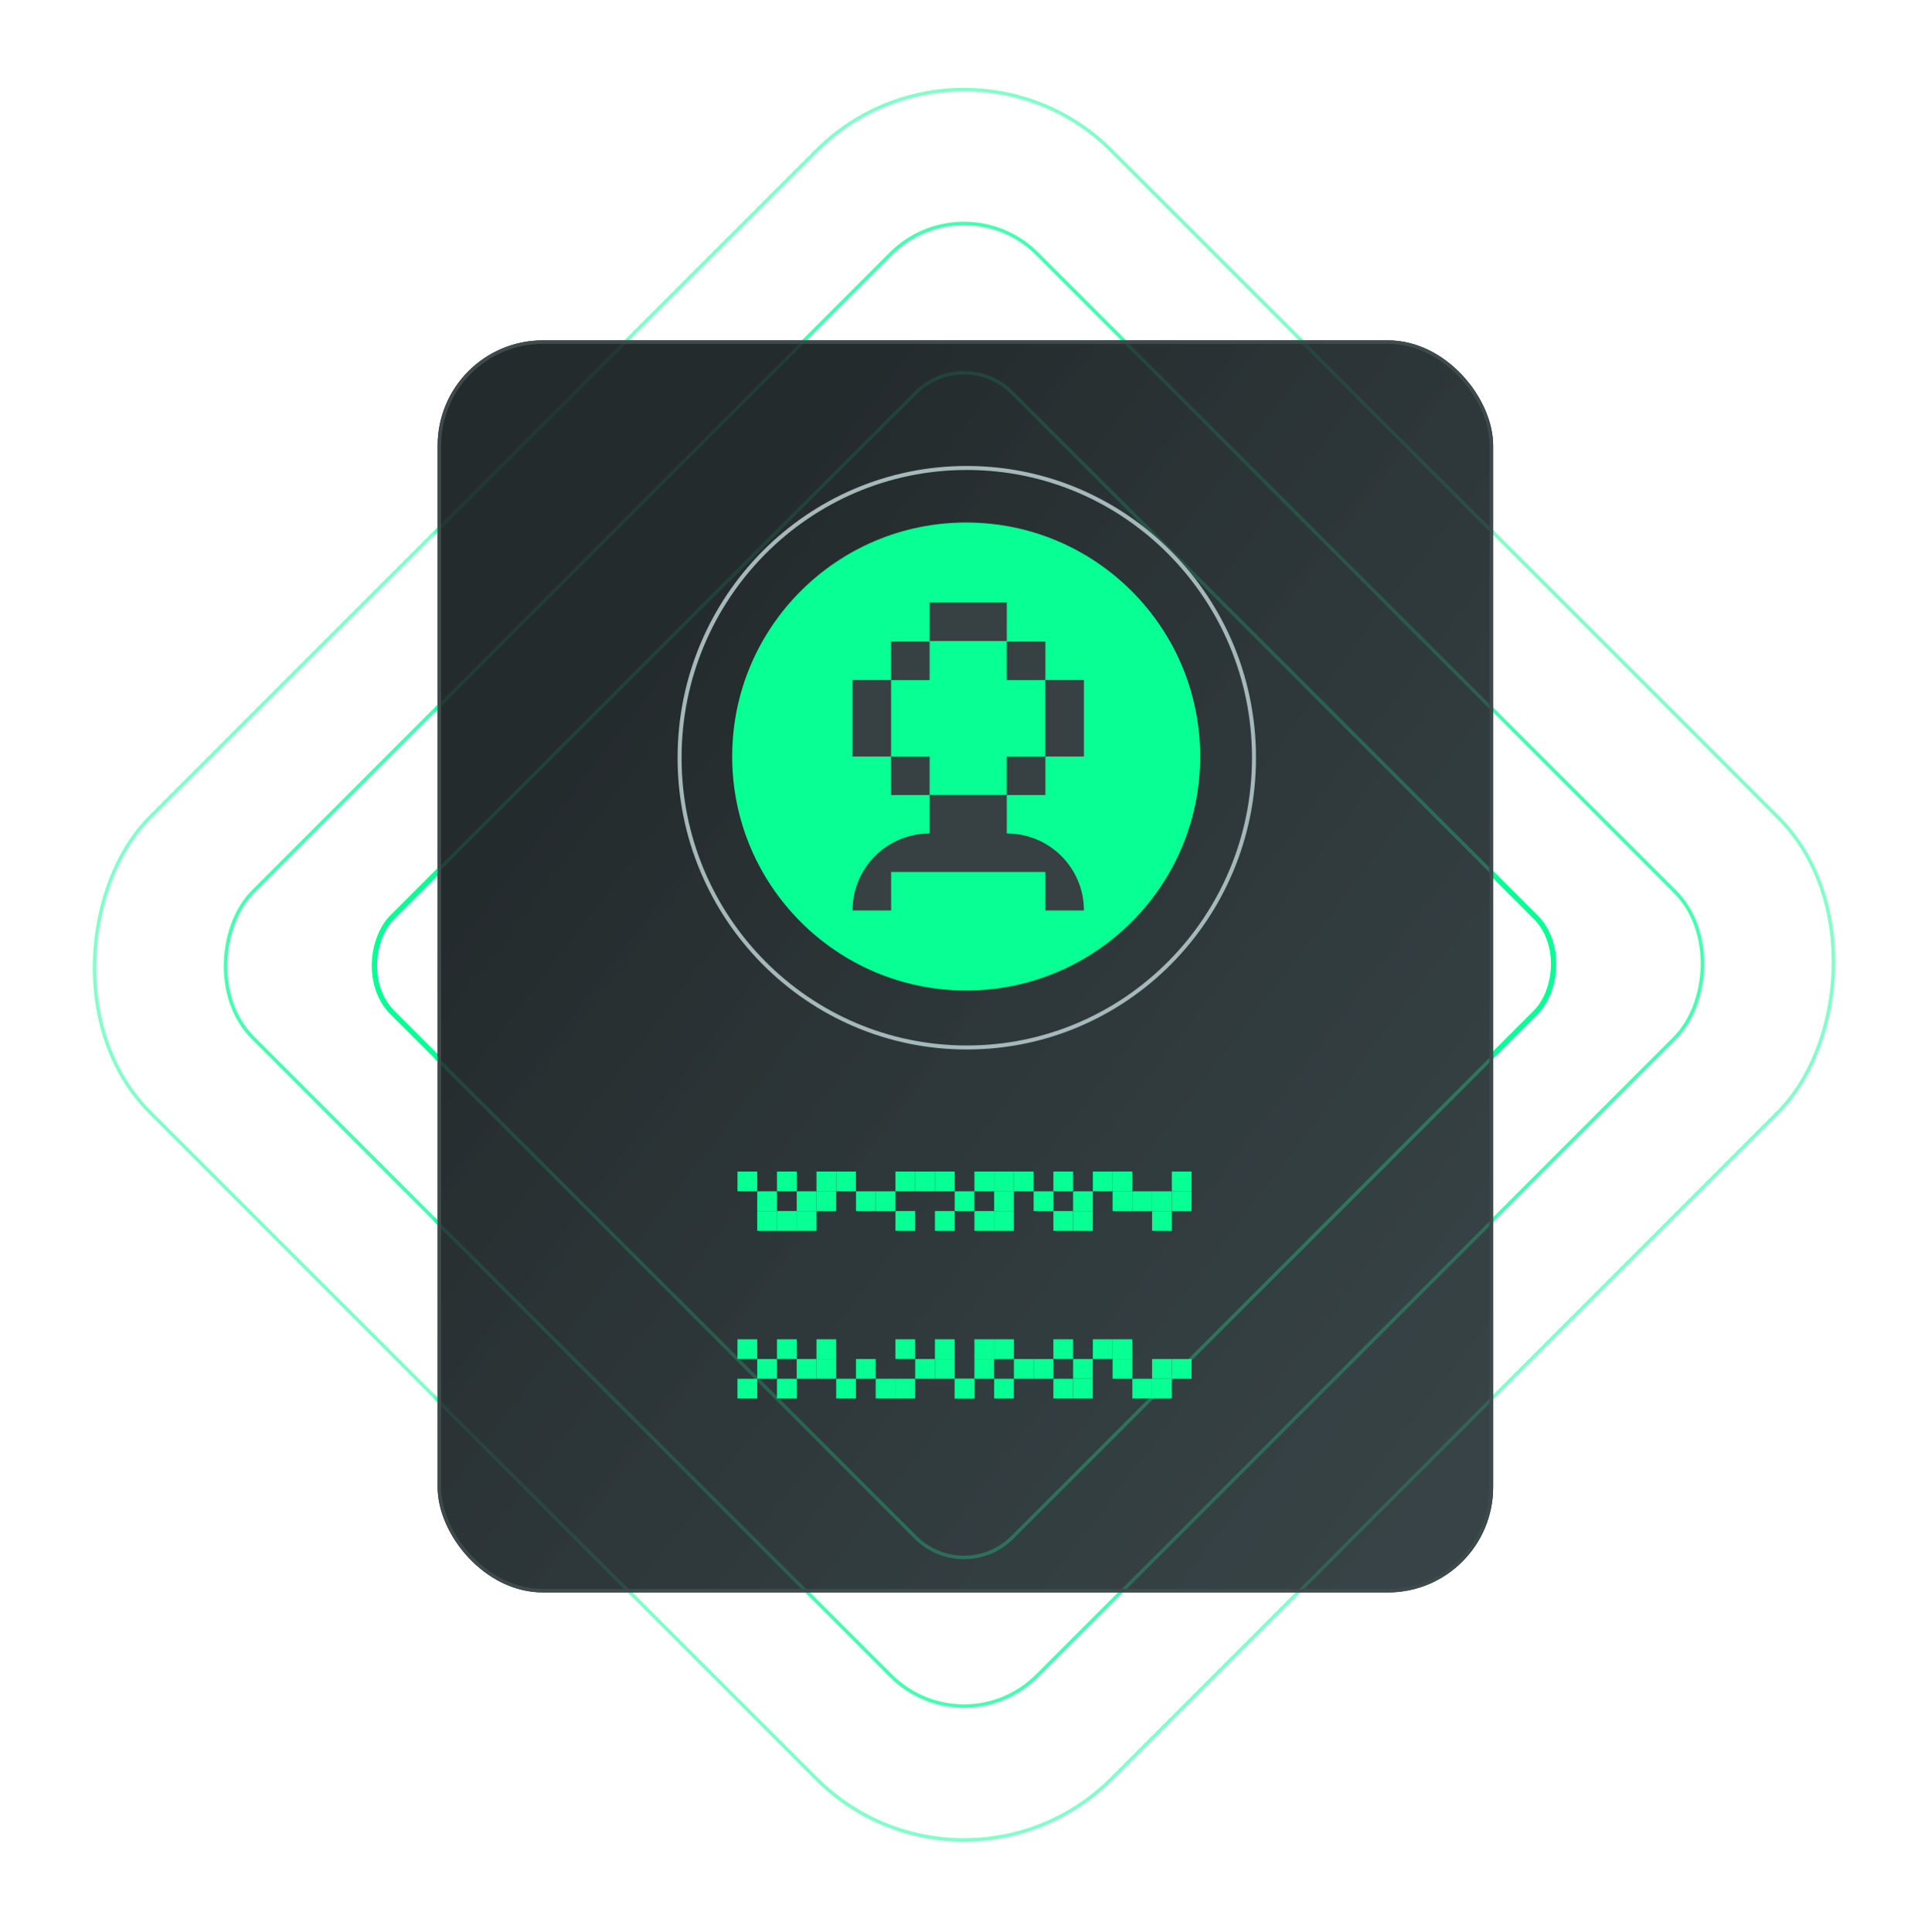 <svg width="550" height="551" viewBox="0 0 550 551" fill="none" xmlns="http://www.w3.org/2000/svg">
<rect opacity="0.5" x="275" y="0.905" width="387.909" height="387.909" rx="59.5" transform="rotate(45 275 0.905)" stroke="#07FF94"/>
<rect opacity="0.75" x="275" y="51.526" width="316.32" height="316.32" rx="29.5" transform="rotate(45 275 51.526)" stroke="#07FF94"/>
<rect x="275" y="98.518" width="249.865" height="249.865" rx="19.25" transform="rotate(45 275 98.518)" stroke="#07FF94" stroke-width="1.5"/>
<g filter="url(#filter0_d_1574_15906)">
<rect x="124.84" y="97.092" width="301.114" height="357.135" rx="30" fill="#242B2D"/>
</g>
<g filter="url(#filter1_f_1574_15906)">
<mask id="mask0_1574_15906" style="mask-type:alpha" maskUnits="userSpaceOnUse" x="124" y="96" width="302" height="359">
<rect x="124.047" y="96.933" width="301.114" height="357.135" rx="30" fill="#DAE0EB"/>
<rect x="124.547" y="97.433" width="300.114" height="356.135" rx="29.5" stroke="white" stroke-opacity="0.15"/>
</mask>
<g mask="url(#mask0_1574_15906)">
<rect opacity="0.5" x="275" y="1.004" width="387.909" height="387.909" rx="59.5" transform="rotate(45 275 1.004)" stroke="#07FF94"/>
<rect opacity="0.75" x="275" y="51.626" width="316.32" height="316.32" rx="29.5" transform="rotate(45 275 51.626)" stroke="#07FF94"/>
<rect x="275" y="98.263" width="250.365" height="250.365" rx="19.5" transform="rotate(45 275 98.263)" stroke="#07FF94"/>
</g>
</g>
<rect x="125.34" y="97.592" width="300.114" height="356.135" rx="29.5" fill="url(#paint0_linear_1574_15906)" stroke="#3E4A4C"/>
<path d="M275.624 282.545C312.49 282.545 342.376 252.659 342.376 215.793C342.376 178.926 312.49 149.041 275.624 149.041C238.758 149.041 208.872 178.926 208.872 215.793C208.872 252.659 238.758 282.545 275.624 282.545Z" fill="#07FF94"/>
<path d="M254.195 193.984H243.196V215.793H254.195V193.984Z" fill="#374042"/>
<path d="M309.215 193.984H298.203V215.793H309.215V193.984Z" fill="#374042"/>
<path d="M287.204 171.873H265.207V182.859H287.204V171.873Z" fill="#374042"/>
<path d="M265.193 183.01H254.194V193.997H265.193V183.01Z" fill="#374042"/>
<path d="M298.216 183.01H287.204V193.997H298.216V183.01Z" fill="#374042"/>
<path d="M265.193 215.793H254.194V226.779H265.193V215.793Z" fill="#374042"/>
<path d="M298.216 215.793H287.204V226.779H298.216V215.793Z" fill="#374042"/>
<path d="M309.215 259.701C309.215 247.576 299.366 237.741 287.204 237.741V226.754H265.206V237.741C253.057 237.741 243.208 247.564 243.208 259.701H254.207V248.714H298.228V259.701H309.24H309.215Z" fill="#374042"/>
<path d="M275.795 298.795C321.043 298.795 357.724 261.789 357.724 216.141C357.724 170.492 321.043 133.487 275.795 133.487C230.547 133.487 193.866 170.492 193.866 216.141C193.866 261.789 230.547 298.795 275.795 298.795Z" stroke="#A6B9BA" stroke-width="1.14" stroke-miterlimit="10"/>
<path d="M289.232 393.291H283.6V398.923H289.232V393.291Z" fill="#07FF94"/>
<path d="M306.128 393.291H300.496V398.923H306.128V393.291Z" fill="#07FF94"/>
<path d="M311.76 393.291H306.128V398.923H311.76V393.291Z" fill="#07FF94"/>
<path d="M277.968 393.291H272.336V398.923H277.968V393.291Z" fill="#07FF94"/>
<path d="M277.968 393.291H272.336V398.923H277.968V393.291Z" fill="#07FF94"/>
<path d="M272.336 387.659H266.703V393.291L272.336 393.291L272.336 387.659Z" fill="#07FF94"/>
<path d="M283.6 387.659H277.968L277.968 393.291H283.6L283.6 387.659Z" fill="#07FF94"/>
<path d="M300.496 387.659H294.864V393.291L300.496 393.291L300.496 387.659Z" fill="#07FF94"/>
<path d="M294.864 387.659H289.232L289.232 393.291L294.864 393.291V387.659Z" fill="#07FF94"/>
<path d="M283.6 382.026H277.968V387.659H283.6V382.026Z" fill="#07FF94"/>
<path d="M311.76 387.659H306.128L306.128 393.291H311.76V387.659Z" fill="#07FF94"/>
<path d="M323.025 387.659H317.392V393.291H323.025V387.659Z" fill="#07FF94"/>
<path d="M328.657 393.291L323.025 393.291L323.025 398.923H328.657V393.291Z" fill="#07FF94"/>
<path d="M334.289 387.659H328.657L328.657 393.291L334.289 393.291V387.659Z" fill="#07FF94"/>
<path d="M334.289 393.291L328.657 393.291V398.923H334.289V393.291Z" fill="#07FF94"/>
<path d="M339.921 387.659H334.289V393.291H339.921V387.659Z" fill="#07FF94"/>
<path d="M266.703 387.659H261.071V393.291H266.703V387.659Z" fill="#07FF94"/>
<path d="M272.336 382.026H266.703V387.659H272.336V382.026Z" fill="#07FF94"/>
<path d="M289.247 382.026H283.6L283.6 387.68H289.247V382.026Z" fill="#07FF94"/>
<path d="M306.128 382.026H300.496L300.496 387.659H306.128L306.128 382.026Z" fill="#07FF94"/>
<path d="M317.393 382.026H311.761L311.76 387.659H317.392L317.393 382.026Z" fill="#07FF94"/>
<path d="M323.025 382.026H317.393L317.392 387.659H323.025V382.026Z" fill="#07FF94"/>
<path d="M261.071 393.291L255.439 393.291V398.923H261.071L261.071 393.291Z" fill="#07FF94"/>
<path d="M227.276 382.027H221.647V387.662H227.276V382.027Z" fill="#07FF94"/>
<path d="M227.276 393.288H221.647V398.923H227.276V393.288Z" fill="#07FF94"/>
<path d="M221.646 387.659H216.014V393.291H221.646V387.659Z" fill="#07FF94"/>
<path d="M216.014 393.291L210.382 393.291V398.923H216.014L216.014 393.291Z" fill="#07FF94"/>
<path d="M232.908 387.659H227.279V393.294H232.908V387.659Z" fill="#07FF94"/>
<path d="M238.543 387.659H232.911V393.291H238.543V387.659Z" fill="#07FF94"/>
<path d="M249.807 387.659H244.175V393.291H249.807V387.659Z" fill="#07FF94"/>
<path d="M255.439 393.291L249.807 393.291L249.807 398.923H255.439V393.291Z" fill="#07FF94"/>
<path d="M216.011 382.027H210.382V387.662H216.011V382.027Z" fill="#07FF94"/>
<path d="M238.543 382.026H232.911V387.659H238.543V382.026Z" fill="#07FF94"/>
<path d="M244.175 393.291H238.543L238.543 398.923H244.175L244.175 393.291Z" fill="#07FF94"/>
<path d="M261.071 382.026H255.439V387.659L261.071 387.659L261.071 382.026Z" fill="#07FF94"/>
<path d="M289.233 345.446H283.601V351.078H289.233V345.446Z" fill="#07FF94"/>
<path d="M306.129 345.446H300.497V351.078H306.129V345.446Z" fill="#07FF94"/>
<path d="M311.761 345.446H306.129V351.078H311.761V345.446Z" fill="#07FF94"/>
<path d="M277.968 339.814H272.336V345.446H277.968V339.814Z" fill="#07FF94"/>
<path d="M272.336 345.446L266.704 345.446V351.078H272.336L272.336 345.446Z" fill="#07FF94"/>
<path d="M289.233 339.814H283.601V345.446H289.233V339.814Z" fill="#07FF94"/>
<path d="M300.497 339.814H294.865V345.446L300.497 345.446L300.497 339.814Z" fill="#07FF94"/>
<path d="M294.865 334.182H289.233L289.233 339.814H294.865L294.865 334.182Z" fill="#07FF94"/>
<path d="M283.6 334.182H277.968L277.968 339.814H283.601L283.6 334.182Z" fill="#07FF94"/>
<path d="M283.601 345.446L277.968 345.446L277.968 351.078H283.601V345.446Z" fill="#07FF94"/>
<path d="M311.761 339.814H306.129L306.129 345.446H311.761V339.814Z" fill="#07FF94"/>
<path d="M323.025 339.814H317.393V345.446H323.025V339.814Z" fill="#07FF94"/>
<path d="M328.657 339.814H323.025V345.446H328.657V339.814Z" fill="#07FF94"/>
<path d="M334.289 339.814H328.657V345.446H334.289V339.814Z" fill="#07FF94"/>
<path d="M334.289 345.446H328.657L328.657 351.078H334.289V345.446Z" fill="#07FF94"/>
<path d="M339.921 339.814H334.289V345.446H339.921V339.814Z" fill="#07FF94"/>
<path d="M266.704 334.182H261.072V339.814H266.704V334.182Z" fill="#07FF94"/>
<path d="M272.336 334.182H266.704V339.814L272.336 339.814L272.336 334.182Z" fill="#07FF94"/>
<path d="M289.247 334.182H283.6L283.601 339.835H289.247V334.182Z" fill="#07FF94"/>
<path d="M306.129 334.182H300.497L300.497 339.814H306.129L306.129 334.182Z" fill="#07FF94"/>
<path d="M317.393 334.182H311.761L311.761 339.814H317.393L317.393 334.182Z" fill="#07FF94"/>
<path d="M323.025 334.182H317.393L317.393 339.814H323.025V334.182Z" fill="#07FF94"/>
<path d="M339.921 334.182H334.289L334.289 339.814H339.921V334.182Z" fill="#07FF94"/>
<path d="M221.644 345.443H216.015V351.078H221.644V345.443Z" fill="#07FF94"/>
<path d="M232.909 345.443H227.28V351.078H232.909V345.443Z" fill="#07FF94"/>
<path d="M261.072 345.446H255.44V351.078H261.072V345.446Z" fill="#07FF94"/>
<path d="M227.277 334.182H221.648V339.817H227.277V334.182Z" fill="#07FF94"/>
<path d="M227.277 345.443H221.648V351.078H227.277V345.443Z" fill="#07FF94"/>
<path d="M221.644 339.814H216.015V345.449H221.644V339.814Z" fill="#07FF94"/>
<path d="M232.909 339.814H227.28V345.449H232.909V339.814Z" fill="#07FF94"/>
<path d="M238.544 339.814H232.912V345.446H238.544V339.814Z" fill="#07FF94"/>
<path d="M249.808 339.814H244.176V345.446H249.808V339.814Z" fill="#07FF94"/>
<path d="M255.44 339.814H249.808V345.446L255.44 345.446L255.44 339.814Z" fill="#07FF94"/>
<path d="M216.012 334.182H210.383V339.817H216.012V334.182Z" fill="#07FF94"/>
<path d="M238.544 334.182H232.912V339.814H238.544V334.182Z" fill="#07FF94"/>
<path d="M244.176 334.182H238.544V339.814H244.176L244.176 334.182Z" fill="#07FF94"/>
<path d="M261.072 334.182H255.44L255.44 339.814L261.072 339.814V334.182Z" fill="#07FF94"/>
<defs>
<filter id="filter0_d_1574_15906" x="44.84" y="17.092" width="461.113" height="517.135" filterUnits="userSpaceOnUse" color-interpolation-filters="sRGB">
<feFlood flood-opacity="0" result="BackgroundImageFix"/>
<feColorMatrix in="SourceAlpha" type="matrix" values="0 0 0 0 0 0 0 0 0 0 0 0 0 0 0 0 0 0 127 0" result="hardAlpha"/>
<feOffset/>
<feGaussianBlur stdDeviation="40"/>
<feComposite in2="hardAlpha" operator="out"/>
<feColorMatrix type="matrix" values="0 0 0 0 0.141 0 0 0 0 0.169 0 0 0 0 0.176 0 0 0 1 0"/>
<feBlend mode="normal" in2="BackgroundImageFix" result="effect1_dropShadow_1574_15906"/>
<feBlend mode="normal" in="SourceGraphic" in2="effect1_dropShadow_1574_15906" result="shape"/>
</filter>
<filter id="filter1_f_1574_15906" x="116.047" y="88.933" width="317.113" height="373.135" filterUnits="userSpaceOnUse" color-interpolation-filters="sRGB">
<feFlood flood-opacity="0" result="BackgroundImageFix"/>
<feBlend mode="normal" in="SourceGraphic" in2="BackgroundImageFix" result="shape"/>
<feGaussianBlur stdDeviation="4" result="effect1_foregroundBlur_1574_15906"/>
</filter>
<linearGradient id="paint0_linear_1574_15906" x1="254.096" y1="104.936" x2="751.274" y2="484.909" gradientUnits="userSpaceOnUse">
<stop stop-color="#242B2D" stop-opacity="0.9"/>
<stop offset="1" stop-color="#5A6E72" stop-opacity="0.5"/>
</linearGradient>
</defs>
</svg>

